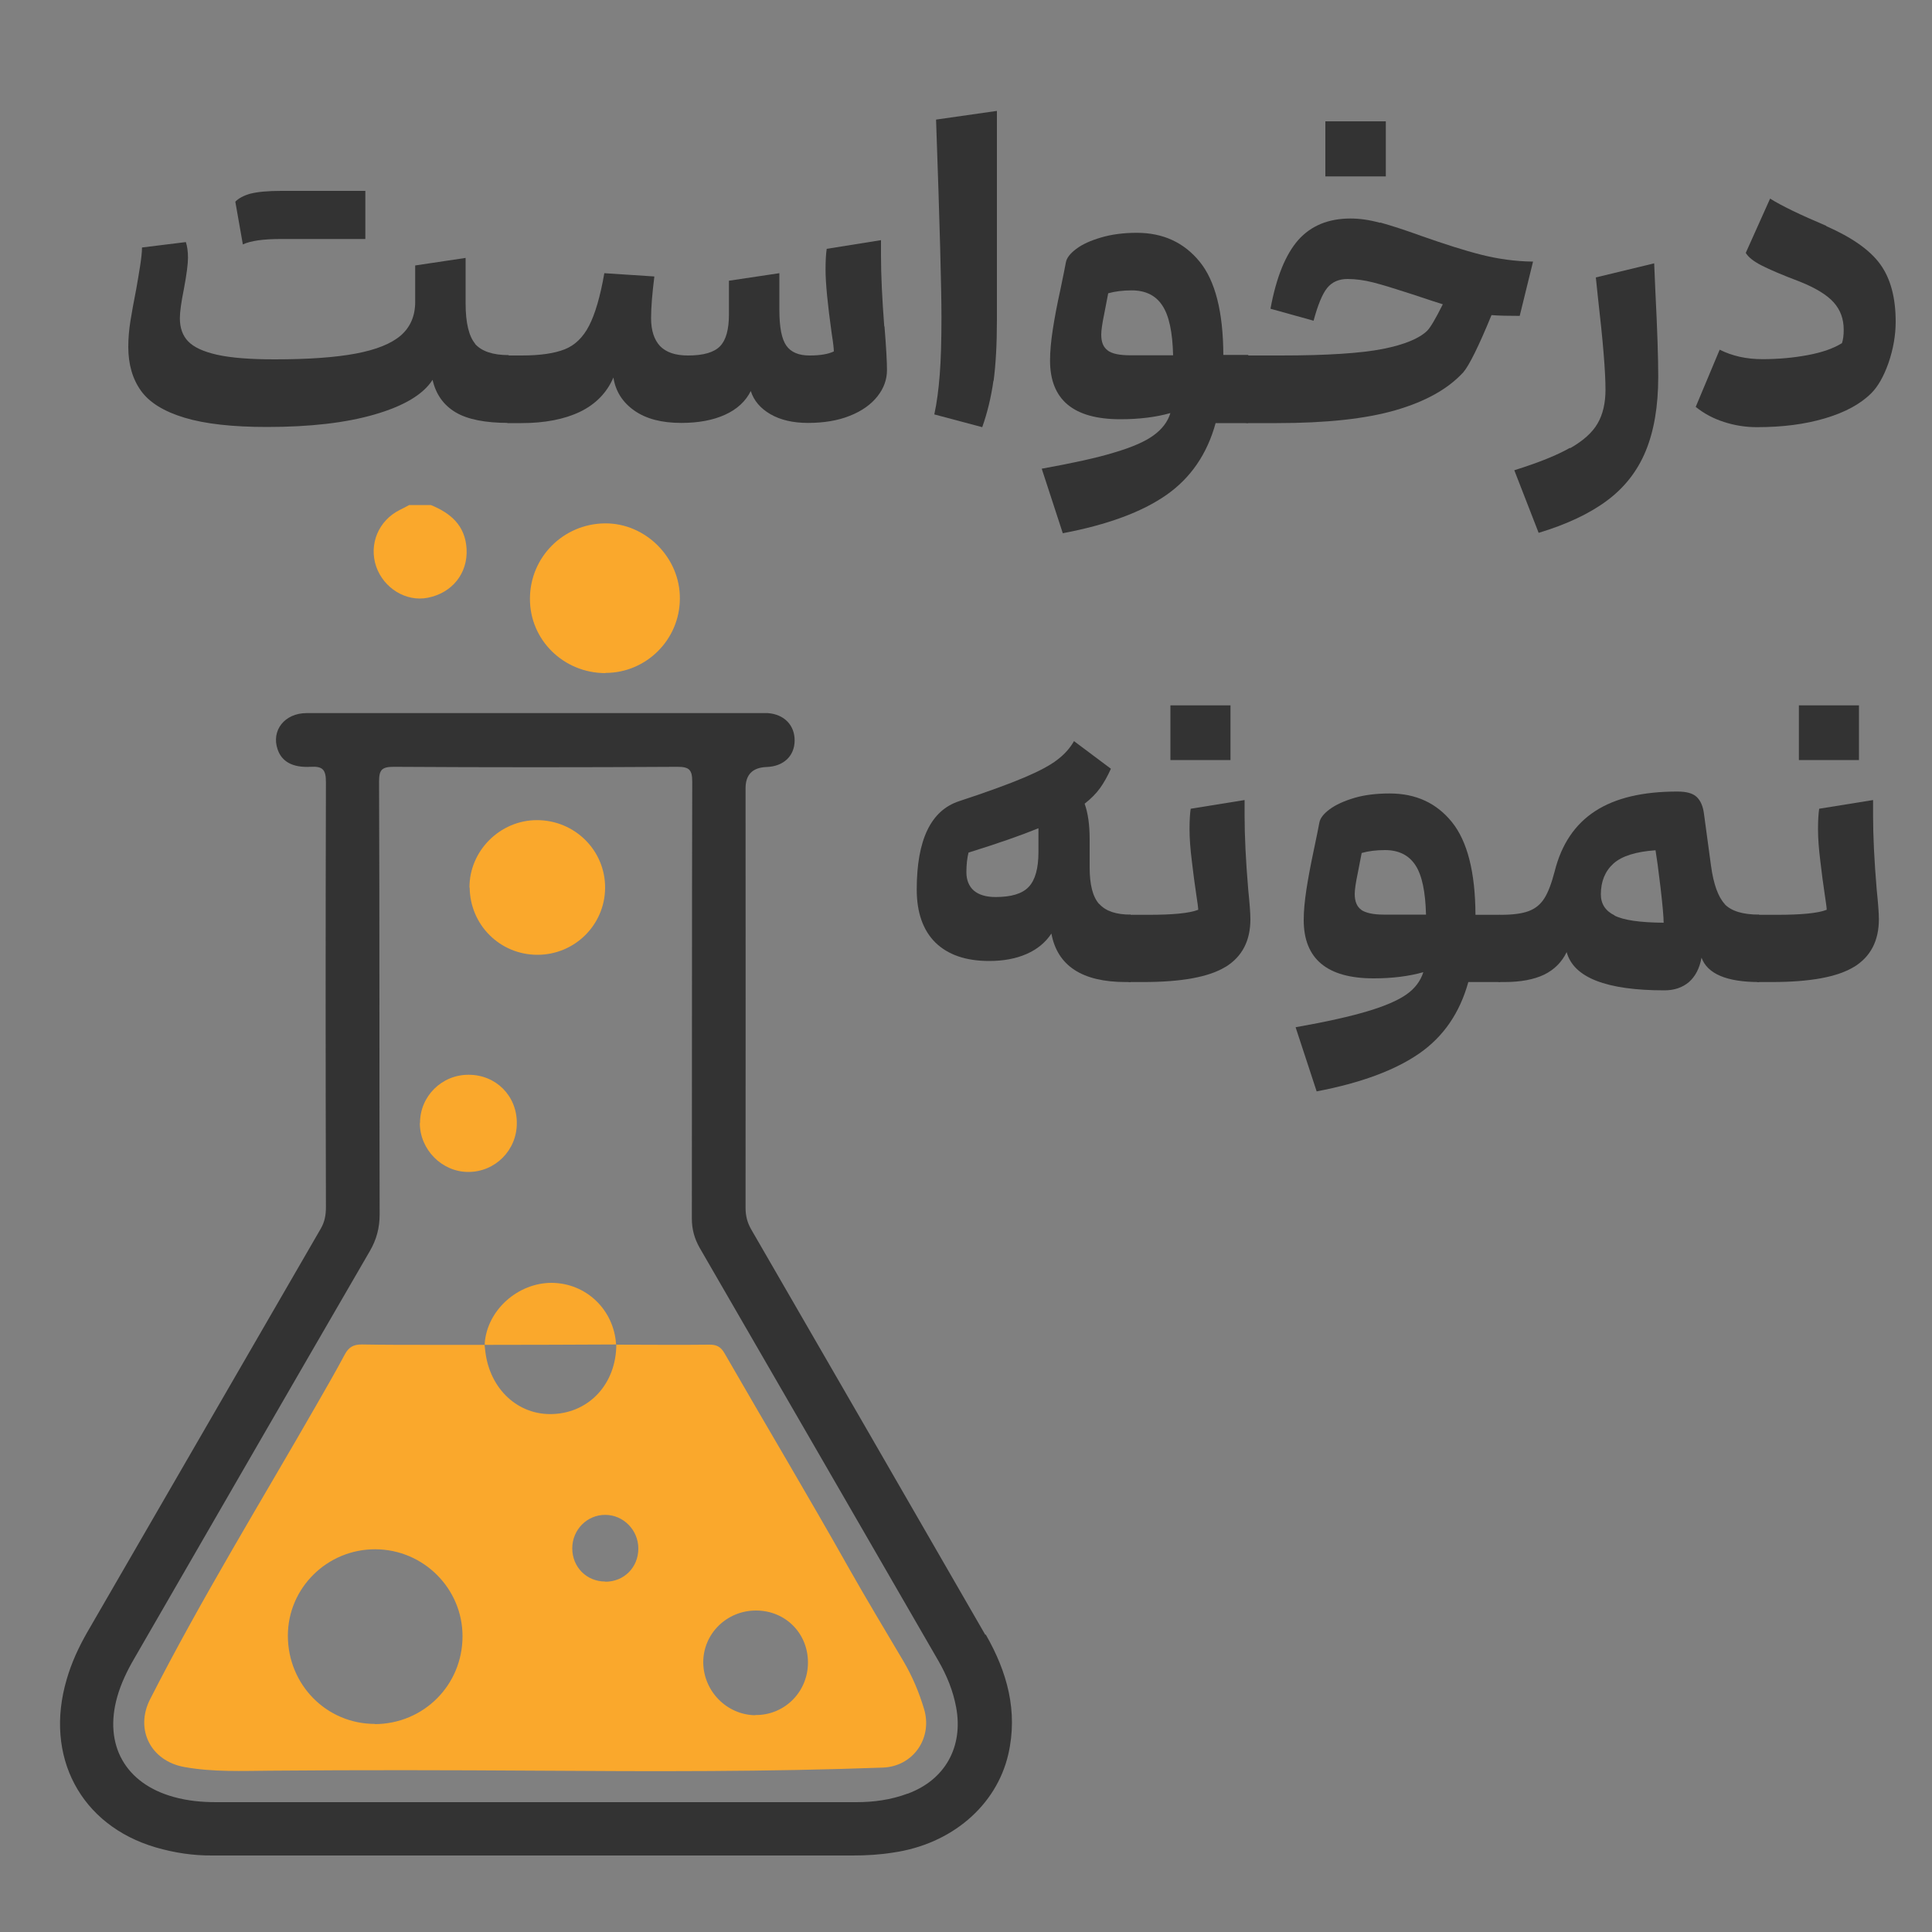 <?xml version="1.0" encoding="UTF-8"?>
<svg id="Layer_1" data-name="Layer 1" xmlns="http://www.w3.org/2000/svg" viewBox="0 0 100 100">
  <rect x="0" y="0" width="100" height="100" fill="#808080" stroke="none"/>
  <defs>
    <style>
      .cls-1 {
        fill: #faa82c;
      }

      .cls-1, .cls-2, .cls-3, .cls-4 {
        stroke-width: 0px;
      }

      .cls-2 {
        fill: #333;
      }

      .cls-3 {
        fill: #00a0ef;
      }

      .cls-4 {
        fill: #fdfdfd;
      }
    </style>
  </defs>
  <path class="cls-1" d="M22.3,26.14c1.03.42,1.78,1.06,1.85,2.27.07,1.26-.74,2.28-2.01,2.53-1.12.22-2.28-.49-2.67-1.62-.39-1.15.12-2.38,1.23-2.93.16-.08.32-.16.48-.25.37,0,.74,0,1.11,0Z"/>
  <path class="cls-1" d="M21.74,58.12c0-1.38,1.13-2.5,2.52-2.49,1.41,0,2.5,1.09,2.49,2.51,0,1.4-1.12,2.52-2.51,2.52-1.37,0-2.51-1.16-2.51-2.53Z"/>
  <path class="cls-1" d="M24.3,45.94c-.01-1.9,1.58-3.49,3.49-3.49,1.97,0,3.55,1.58,3.53,3.52-.02,1.92-1.59,3.46-3.52,3.45s-3.47-1.55-3.49-3.48Z"/>
  <path class="cls-1" d="M47.83,88.46c-.26-.87-.61-1.7-1.07-2.48-.94-1.59-1.9-3.18-2.81-4.79-2.1-3.73-4.3-7.41-6.44-11.13-.2-.36-.43-.47-.82-.46-1.6.02-3.19,0-4.79,0-.01,2.01-1.38,3.51-3.27,3.59-1.81.08-3.28-1.29-3.51-3.24-.01-.11-.03-.23-.04-.34h-2.85c-1.17,0-2.34,0-3.51-.02-.43,0-.67.14-.87.51-.48.9-.99,1.78-1.5,2.67-2.89,5.04-5.94,10-8.58,15.18-.8,1.57.04,3.2,1.77,3.51,1.5.27,3,.2,4.5.19,4.59-.04,9.18-.03,13.78,0,5.96.04,11.92.06,17.88-.16,1.57-.06,2.58-1.53,2.13-3.03ZM19.41,89.23c-2.51,0-4.51-2.03-4.51-4.57,0-2.47,2.04-4.48,4.53-4.47,2.49.01,4.51,2.03,4.51,4.5,0,2.53-2.01,4.54-4.54,4.55ZM31.33,81.86c-.97,0-1.71-.75-1.71-1.72s.78-1.74,1.71-1.73c.94,0,1.71.79,1.71,1.74,0,.98-.74,1.72-1.71,1.72ZM39.09,88.78c-1.47-.02-2.67-1.24-2.69-2.72-.01-1.5,1.22-2.71,2.75-2.7,1.51.01,2.67,1.18,2.67,2.69,0,1.53-1.22,2.74-2.73,2.72ZM31.89,69.6c-.11-1.81-1.55-3.19-3.34-3.2-1.75,0-3.33,1.41-3.46,3.12h0v.09h.09c2.24,0,4.48-.01,6.72-.02ZM31.89,69.6s0,0,0,0h0s.01,0,.01,0h0s-.01-.01-.01-.01Z"/>
  <path class="cls-2" d="M51,84.62c-4.03-7-8.08-14-12.12-20.99-.2-.35-.29-.7-.29-1.11.01-7.24,0-14.48,0-21.72q0-1.06,1.09-1.1c.87-.03,1.44-.56,1.45-1.36.01-.8-.54-1.37-1.39-1.43-.12,0-.23,0-.35,0-5.01,0-10.02,0-15.03,0-2.83,0-5.66,0-8.49,0-1.14,0-1.84.9-1.5,1.88.21.62.76.95,1.7.9.65-.04.8.16.8.8-.02,7.33-.02,14.66,0,21.99,0,.4-.06.76-.27,1.12-4.03,6.95-8.04,13.91-12.07,20.86-.45.78-.83,1.6-1.08,2.47-1.17,3.98.72,7.55,4.61,8.69.96.28,1.94.43,2.95.42,5.57,0,11.14,0,16.7,0s10.95,0,16.43,0c.7,0,1.39-.04,2.08-.15,3.01-.43,5.35-2.41,5.97-5.09.51-2.23-.06-4.27-1.17-6.2ZM46.97,92.84c-.86.32-1.75.44-2.66.44-5.52,0-11.04,0-16.56,0s-11.04,0-16.56,0c-.75,0-1.48-.07-2.2-.27-2.5-.69-3.63-2.69-2.92-5.19.2-.7.51-1.34.87-1.96,4.06-7.03,8.12-14.07,12.2-21.1.35-.6.51-1.21.51-1.9-.02-7.47,0-14.94-.03-22.41,0-.61.15-.76.76-.76,4.89.03,9.79.03,14.68,0,.6,0,.77.14.77.76-.02,7.54-.01,15.08-.02,22.62,0,.55.13,1.03.4,1.51,4.13,7.13,8.25,14.27,12.37,21.4.43.75.75,1.53.91,2.39.38,2.04-.57,3.76-2.51,4.47Z"/>
  <path class="cls-1" d="M31.34,34.84c-2.17,0-3.92-1.72-3.91-3.85,0-2.15,1.73-3.88,3.88-3.9,2.11-.02,3.9,1.78,3.88,3.9-.01,2.12-1.74,3.84-3.85,3.84Z"/>
  <path class="cls-3" d="M31.9,69.6h-.01s0,.01,0,0c0,0,0,0,.01,0Z"/>
  <path class="cls-4" d="M31.89,69.6s0,0,0,0h0s.01,0,.01,0h0s-.01-.01-.01-.01Z"/>
  <g>
    <path class="cls-2" d="M56.9,46.79c.33.37.87.55,1.62.55v3.49h-.25c-2.26,0-3.54-.84-3.85-2.51-.31.47-.74.82-1.29,1.06-.55.24-1.19.36-1.93.36-1.21,0-2.13-.32-2.78-.95-.64-.63-.97-1.55-.97-2.75,0-2.57.73-4.09,2.19-4.57,1.46-.48,2.58-.89,3.36-1.22.78-.33,1.36-.64,1.72-.92.37-.28.66-.6.87-.97l1.91,1.43c-.17.38-.36.72-.56,1s-.47.55-.8.81c.17.47.26,1.08.26,1.83v1.47c0,.89.16,1.52.49,1.89ZM53.25,45.9c.33-.35.5-.95.5-1.8v-1.23c-.91.37-2.11.79-3.62,1.26-.07.28-.11.63-.11,1.02s.13.73.39.95c.26.22.64.33,1.12.33.81,0,1.38-.17,1.71-.52Z"/>
    <path class="cls-2" d="M63.44,50.04c-.86.53-2.28.79-4.27.79h-.66c-.16,0-.27-.12-.33-.35-.06-.23-.1-.7-.1-1.39s.03-1.16.1-1.39c.06-.24.17-.35.33-.35h.94c1.25,0,2.11-.08,2.57-.26,0-.1-.04-.38-.11-.85-.07-.48-.15-1.04-.22-1.67-.08-.63-.12-1.18-.12-1.65,0-.44.02-.79.06-1.06l2.79-.45v.81c0,1.04.06,2.32.19,3.85.07.68.11,1.19.11,1.51,0,1.12-.43,1.94-1.29,2.47ZM60.58,39.34v-2.83h3.11v2.83h-3.11Z"/>
    <path class="cls-2" d="M77.66,50.83h-1.66c-.44,1.59-1.28,2.82-2.53,3.69s-3.02,1.53-5.32,1.97l-1.09-3.32c1.59-.28,2.83-.56,3.73-.83.9-.27,1.57-.56,2.01-.87.44-.31.73-.7.87-1.15-.74.21-1.6.32-2.57.32-2.41,0-3.62-1.01-3.62-3.02,0-.47.05-.99.14-1.58s.22-1.28.39-2.08c.14-.68.24-1.14.28-1.38.04-.23.22-.46.53-.69s.74-.43,1.28-.59c.54-.16,1.15-.23,1.83-.23,1.35,0,2.42.49,3.22,1.48s1.21,2.59,1.22,4.8h1.28v3.49ZM70.45,47.09c.23.16.62.25,1.17.25h2.19c-.03-1.19-.21-2.05-.55-2.56-.34-.52-.87-.78-1.57-.78-.45,0-.86.05-1.21.15-.03.17-.1.51-.2,1.03-.11.52-.16.88-.16,1.09,0,.38.11.66.34.82Z"/>
    <path class="cls-2" d="M89.26,46.79c.35.37.95.55,1.79.55v3.49c-1.67,0-2.67-.42-2.98-1.26-.1.55-.32.97-.65,1.26-.33.28-.75.43-1.27.43-3.01,0-4.7-.66-5.06-1.98-.25.52-.64.91-1.17,1.17-.53.25-1.21.38-2.04.38h-.21c-.17,0-.28-.11-.34-.34-.06-.23-.08-.69-.08-1.4s.03-1.16.1-1.39c.06-.24.17-.35.33-.35.61,0,1.09-.06,1.44-.19.35-.13.62-.35.82-.67.2-.32.37-.78.53-1.39.35-1.4,1.05-2.44,2.1-3.12s2.46-1.01,4.25-1.01c.47,0,.8.09,1,.28.2.19.33.48.38.89l.36,2.66c.13.96.37,1.63.72,2ZM83.57,47.39c.47.24,1.32.36,2.54.37,0-.27-.05-.87-.16-1.81-.11-.94-.2-1.58-.26-1.94-1.02.07-1.75.3-2.18.69-.43.39-.65.92-.65,1.59,0,.5.24.86.71,1.09Z"/>
    <path class="cls-2" d="M95.97,50.04c-.86.53-2.28.79-4.27.79h-.66c-.16,0-.27-.12-.33-.35-.06-.23-.1-.7-.1-1.39s.03-1.16.1-1.39c.06-.24.17-.35.33-.35h.94c1.25,0,2.11-.08,2.57-.26,0-.1-.04-.38-.11-.85-.07-.48-.15-1.04-.22-1.67-.08-.63-.12-1.18-.12-1.65,0-.44.02-.79.06-1.06l2.79-.45v.81c0,1.04.06,2.32.19,3.85.07.68.11,1.19.11,1.51,0,1.12-.43,1.94-1.29,2.47ZM93.11,39.34v-2.83h3.11v2.83h-3.11Z"/>
  </g>
  <g>
    <path class="cls-2" d="M24.58,17.79c.34.39.92.59,1.75.59v3.51c-1.21,0-2.13-.18-2.75-.55s-1.02-.93-1.19-1.68c-.49.76-1.48,1.35-2.99,1.79-1.51.44-3.37.65-5.58.65-1.79,0-3.21-.16-4.27-.48-1.06-.32-1.81-.78-2.25-1.39s-.66-1.37-.66-2.28c0-.44.04-.89.11-1.33s.17-.99.3-1.65c.07-.4.14-.8.2-1.19.06-.39.1-.72.1-.97l2.27-.28c.07.21.11.49.11.81s-.07.86-.21,1.61c-.14.69-.21,1.19-.21,1.52,0,.5.14.9.43,1.2s.78.53,1.49.69c.71.16,1.7.24,2.99.24,1.74,0,3.14-.1,4.2-.3,1.06-.2,1.83-.51,2.33-.94.49-.43.74-1.01.74-1.73v-1.89l2.61-.39v2.36c0,1,.17,1.7.5,2.09ZM12.98,10.02c.36-.09.88-.14,1.58-.14h4.35v2.49h-4.35c-.92,0-1.58.09-1.99.28l-.39-2.21c.17-.18.44-.32.79-.42Z"/>
    <path class="cls-2" d="M45.78,16.88c.09,1.11.13,1.87.13,2.27,0,.49-.16.94-.49,1.36-.33.42-.8.76-1.43,1.01-.62.25-1.35.37-2.17.37-.77,0-1.42-.15-1.94-.45s-.86-.7-1.02-1.2c-.27.54-.72.95-1.34,1.23-.62.28-1.37.42-2.26.42-1.01,0-1.82-.21-2.43-.64-.61-.43-.97-1-1.08-1.71-.34.79-.92,1.38-1.72,1.77-.81.39-1.83.59-3.05.59h-.64c-.16,0-.27-.12-.33-.35-.06-.24-.1-.7-.1-1.4s.03-1.17.1-1.4c.06-.24.17-.35.33-.35h.66c.96,0,1.7-.11,2.23-.32.53-.21.95-.62,1.26-1.22s.58-1.51.79-2.72l2.59.17c-.11.87-.17,1.59-.17,2.16,0,.64.16,1.12.47,1.45.32.32.79.48,1.44.48.8,0,1.35-.16,1.66-.48.31-.32.46-.87.46-1.66v-1.73l2.61-.39v1.91c0,.89.12,1.5.36,1.84.24.34.64.51,1.2.51s.96-.07,1.26-.21c0-.12-.03-.42-.11-.92-.21-1.5-.32-2.61-.32-3.32,0-.44.02-.8.06-1.07l2.81-.45v.81c0,1.01.06,2.24.17,3.67Z"/>
    <path class="cls-2" d="M51.42,19.71c-.12.84-.31,1.64-.58,2.4l-2.48-.66c.13-.6.22-1.28.28-2.05.06-.76.09-1.75.09-2.97,0-1.47-.09-4.89-.28-10.24l3.15-.45v10.84c0,1.24-.06,2.28-.17,3.13Z"/>
    <path class="cls-2" d="M64.59,21.9h-1.67c-.44,1.6-1.29,2.84-2.55,3.72s-3.04,1.54-5.36,1.98l-1.09-3.34c1.6-.29,2.85-.56,3.76-.84.91-.27,1.58-.56,2.02-.88.44-.32.74-.7.88-1.16-.74.21-1.61.32-2.59.32-2.43,0-3.64-1.01-3.64-3.04,0-.47.05-1,.14-1.59s.22-1.29.4-2.1c.14-.69.24-1.15.28-1.39.04-.23.22-.46.54-.7s.74-.43,1.29-.59c.54-.16,1.16-.24,1.84-.24,1.36,0,2.44.5,3.25,1.49s1.22,2.6,1.23,4.83h1.29v3.51ZM57.33,18.14c.23.17.62.25,1.18.25h2.21c-.03-1.2-.21-2.06-.56-2.58-.34-.52-.87-.78-1.58-.78-.46,0-.86.05-1.22.15-.03.17-.1.52-.2,1.04-.11.52-.16.89-.16,1.1,0,.39.11.66.34.82Z"/>
    <path class="cls-2" d="M71.45,11.52c.54.15,1.26.38,2.14.7,1.17.41,2.19.74,3.06.96s1.77.35,2.7.36l-.69,2.81c-.59,0-1.07-.01-1.46-.04-.67,1.63-1.16,2.61-1.46,2.96-.79.86-1.95,1.51-3.5,1.96s-3.6.67-6.16.67h-1.5c-.16,0-.27-.12-.33-.35-.06-.24-.1-.7-.1-1.4s.03-1.17.1-1.4c.06-.24.17-.35.33-.35h1.71c2.41,0,4.18-.12,5.29-.34s1.88-.54,2.29-.94c.17-.17.44-.63.81-1.37-.2-.06-.75-.24-1.65-.54-.83-.27-1.48-.47-1.95-.59-.47-.12-.92-.18-1.33-.18-.46,0-.81.16-1.06.47-.25.31-.48.88-.7,1.69l-2.23-.62c.3-1.63.78-2.81,1.44-3.56.66-.74,1.56-1.11,2.7-1.11.47,0,.98.07,1.52.22ZM68.6,9.13v-2.85h3.13v2.85h-3.13Z"/>
    <path class="cls-2" d="M81.27,23.2c.68-.39,1.15-.81,1.42-1.28.27-.46.41-1.05.41-1.75,0-.93-.13-2.51-.39-4.76l-.11-1.05,3.02-.73.06,1.41c.1,1.97.15,3.46.15,4.46,0,1.53-.22,2.81-.65,3.85s-1.1,1.89-2,2.56-2.08,1.23-3.54,1.67l-1.26-3.24c1.24-.39,2.2-.77,2.88-1.16Z"/>
    <path class="cls-2" d="M94.52,11.7c1.34.59,2.28,1.25,2.81,1.99s.79,1.73.79,2.96c0,.71-.13,1.43-.37,2.13-.25.71-.55,1.23-.89,1.57-.56.56-1.35.99-2.39,1.3-1.04.31-2.21.46-3.53.46-.59,0-1.16-.09-1.71-.27-.56-.18-1.04-.44-1.46-.78l1.24-2.96c.66.33,1.39.49,2.21.49s1.6-.07,2.35-.21c.75-.14,1.34-.35,1.77-.62.06-.18.09-.41.09-.69,0-.56-.17-1.03-.52-1.42-.35-.39-.94-.75-1.77-1.08-.9-.34-1.55-.62-1.96-.83-.41-.21-.68-.42-.82-.65l1.26-2.81c.59.37,1.56.84,2.91,1.41Z"/>
  </g>
</svg>